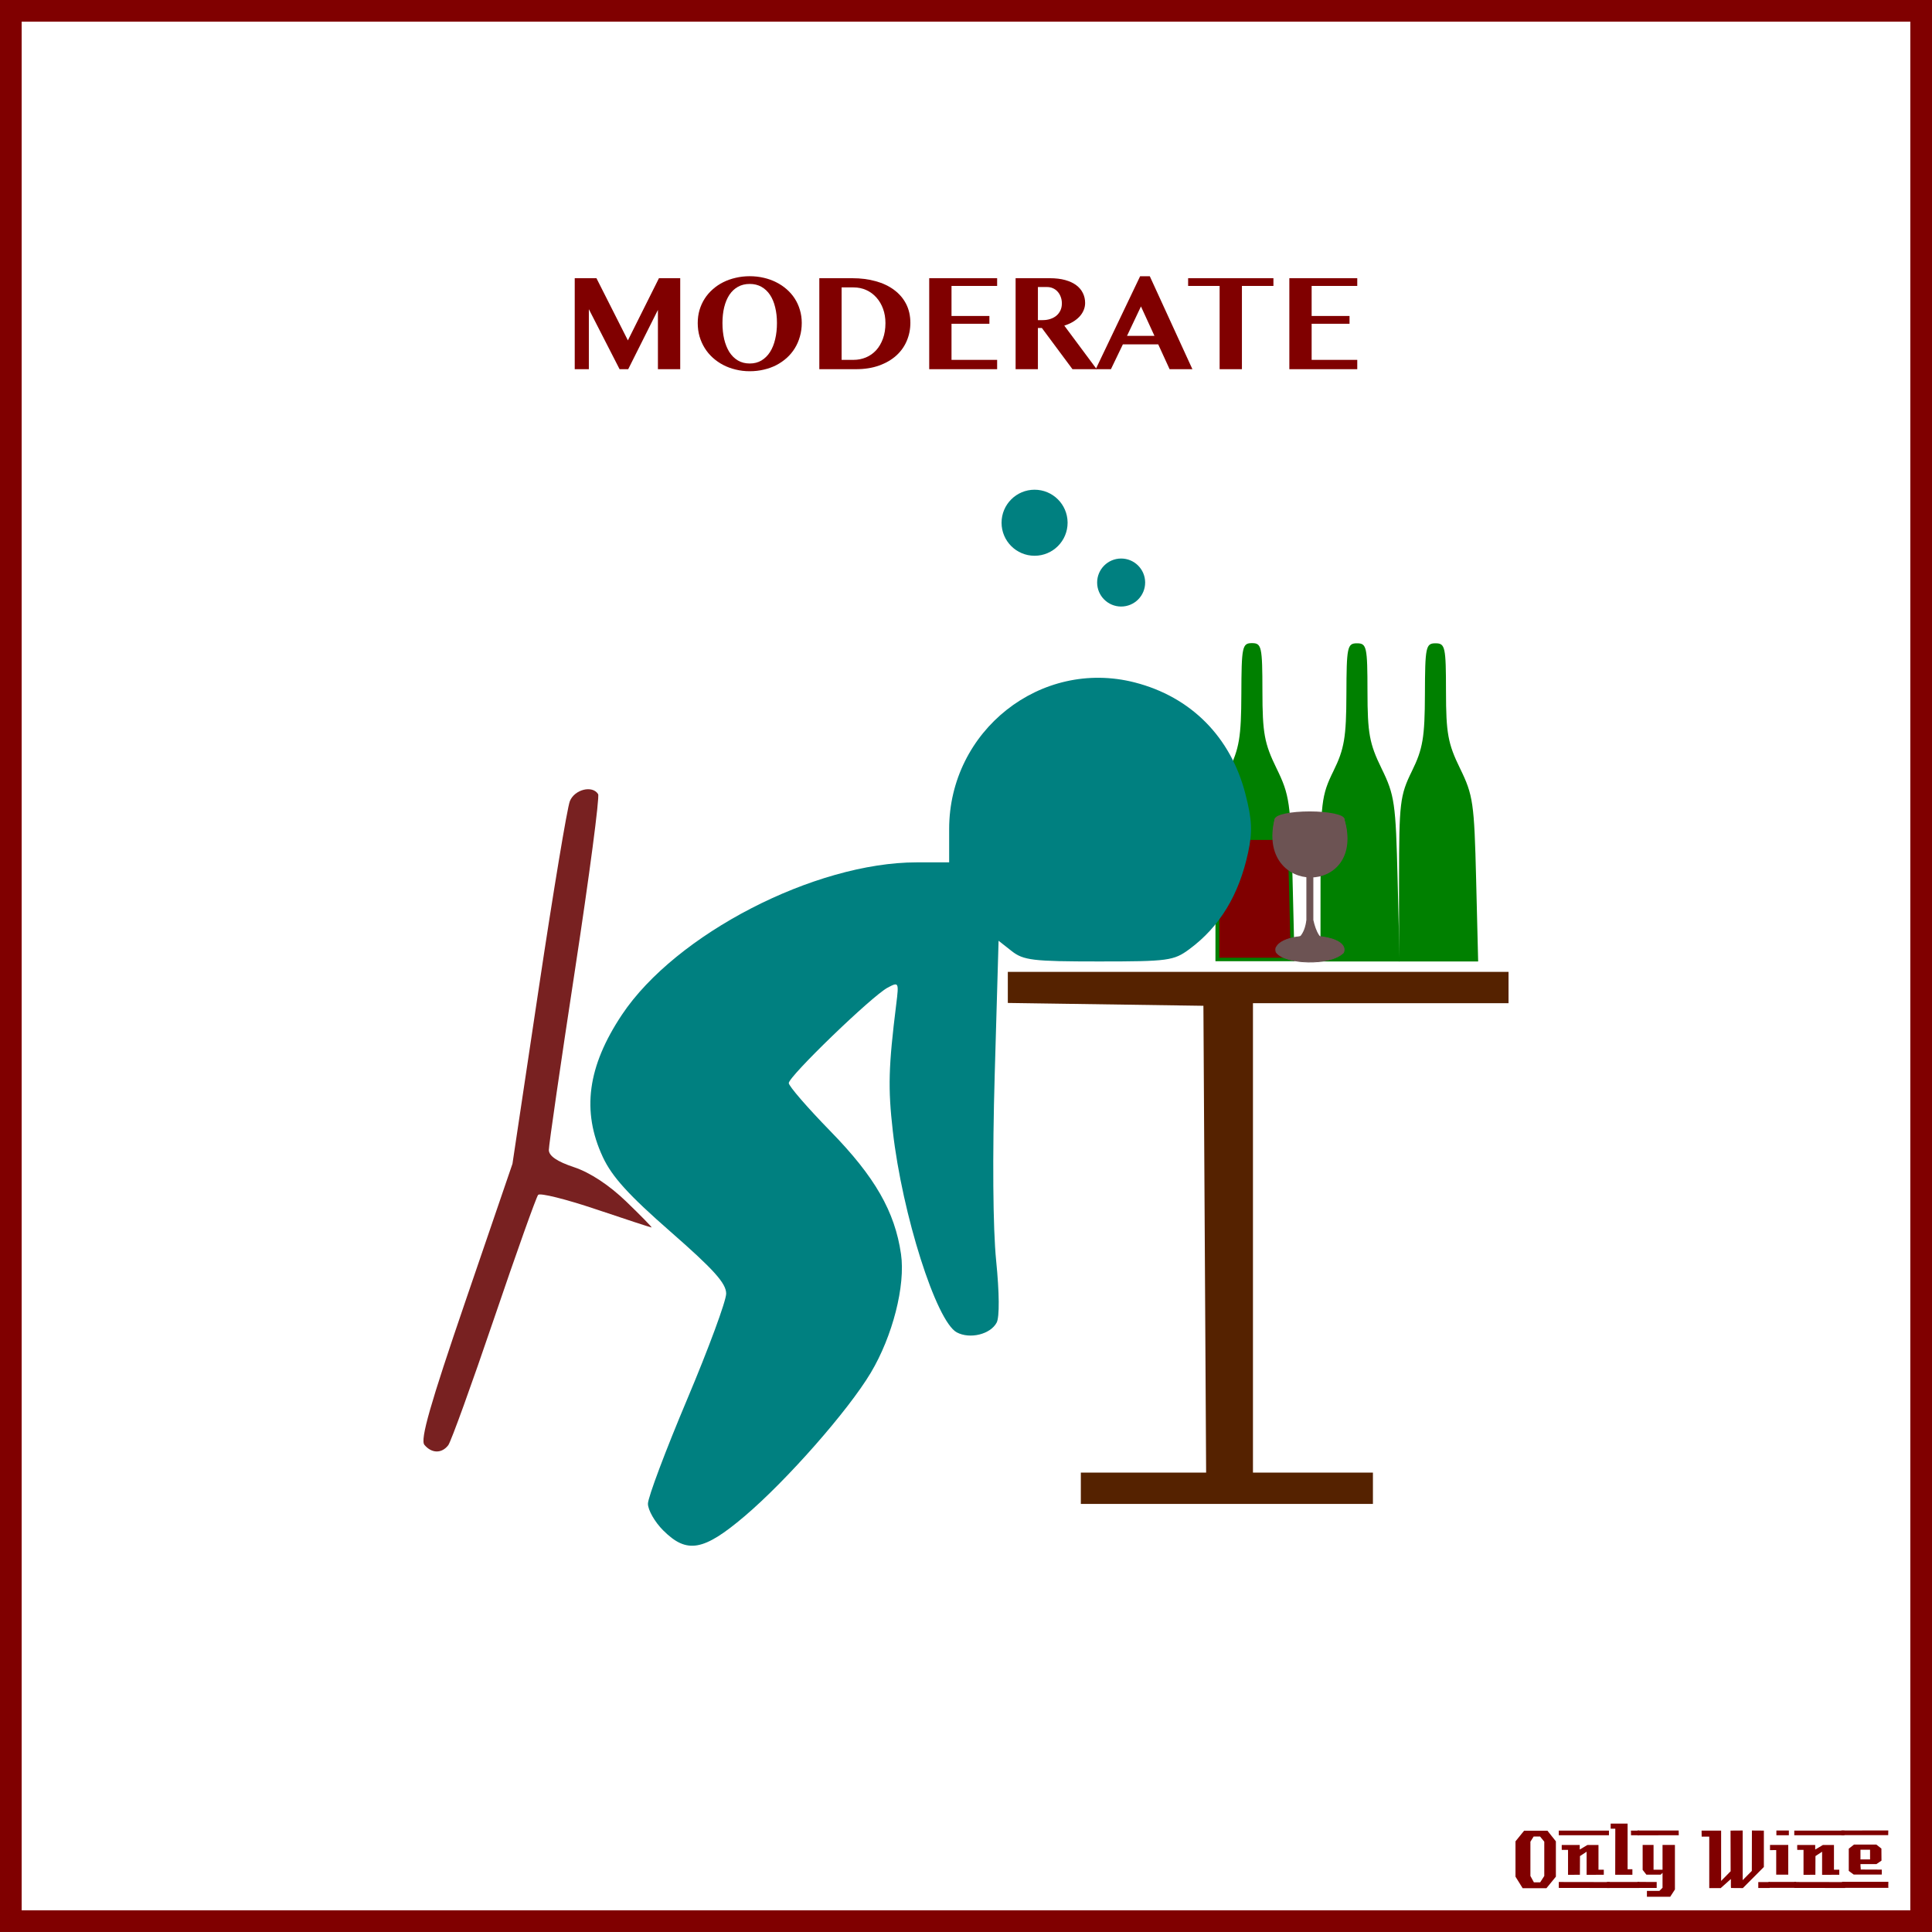 <?xml version="1.0" encoding="UTF-8"?>
<svg version="1.1" viewBox="0 0 885.83 885.83" xmlns="http://www.w3.org/2000/svg">
<rect x="0" y="0" width="885.83" height="885.83" fill="#808080" stroke="none"/>
<g transform="translate(0 -166.54)">
<rect x="4.963" y="171.5" width="875.9" height="875.89" color="#000000" fill="#fff" stroke="#800000" stroke-width="9.933"/>
<g fill="#800000">
<path d="m713.38 1027-4.32 5.28h-10.92l-3.28-5.28v-16.2l3.96-4.88h10.68l3.88 4.88v16.2m-5.32-0.32v-15.72l-1.92-2.36h-2.96l-1.48 2.36v15.72l1.6 2.92h2.88l1.88-2.92"/>
<path d="m737.71 1008h-23v-2.12h23v2.12m-2.36 18.12c-3.733 0-6.36 0.013-7.88 0.04v-10.6l-3.04 2-0.04 8.56-5.44 0.04v-11.44h-2.88c-0.027-1.52-0.027-2.267 0-2.24h8.24v2.08l3.52-2.08h5.08c-2e-5 0-2e-5 3.773 0 11.32h2.44v2.32m2.68 6.08-23.32-0.04v-2.72l23.32 0.04c-2e-5 0-2e-5 0.907 0 2.72"/>
<path d="m751.54 1008h-3.72c-1e-5 -0.72-1e-5 -1.12 0-1.2-0.027-0.08-0.04-0.387-0.04-0.92h3.76v2.12m-3.08 18.12h-7.88l0.04-21.12h-2.12v-2.32h7.76v20.92h2.2v2.52m3.2 6.08h-14.88v-2.76h14.84c-1e-5 0.747 0.013 1.667 0.04 2.76"/>
<path d="m769.72 1008-18.92 0.04v-2.2h18.88c0.027 1.333 0.04 2.053 0.04 2.16m-1.76 24.88-2.16 3.32h-10.68v-2.68h5.72l1.44-1.44v-6.84l-0.84 0.84h-6.56l-1.72-2.2v-11.44h5v11.36h4.12v-11.36h5.68v20.44m-8.36-0.72h-8.8v-2.76l8.8 0.04v2.72"/>
<path d="m811.38 1032.2h-5.2v-2.72h5.2v2.72m-2.64-9.64-9.64 9.68c-2 0-3.8-0.013-5.4-0.04-0.08 0-0.107-1.373-0.08-4.12l-4.76 4.24c-1e-5 -0.027-0.013-0.053-0.04-0.08h-5.12c-1e-5 0-1e-5 -7.867 0-23.6h-3.48l-0.04-2.76h8.96v23.08l4.36-4.44-0.04-18.64c2.187 1e-4 4.04-0.013 5.56-0.04v22.76l4.2-4.24 0.04-18.52c1.387 0.027 3.213 0.04 5.48 0.04-3e-5 3.28-3e-5 8.84 0 16.68"/>
<path d="m820.2 1008h-5.72v-2.16h5.72v2.16m-0.28 18.08h-5.52c-0.027-2.16-0.027-5.92 0-11.28l-2.84 0.04c-0.027-1.573-0.027-2.373 0-2.4h8.36v13.64m3.6 6.04h-12.64v-2.72h12.64v2.72"/>
<path d="m845.68 1008h-23v-2.12h23v2.12m-2.36 18.12c-3.733 0-6.36 0.013-7.88 0.04v-10.6l-3.04 2-0.04 8.56-5.44 0.04v-11.44h-2.88c-0.027-1.52-0.027-2.267 0-2.24h8.24v2.08l3.52-2.08h5.08c-2e-5 0-2e-5 3.773 0 11.32h2.44v2.32m2.68 6.08-23.32-0.04v-2.72l23.32 0.04c-2e-5 0-2e-5 0.907 0 2.72"/>
<path d="m865.79 1005.8-0.04 2.16h-21.48v-2.12l21.52-0.04m-3 20.24h-12.84l-2.28-1.68v-10.2l2.4-1.88h10.24l2.32 1.84 0.04 5.52-2.32 1.6h-7.32c-1e-5 0.64 0.013 1.067 0.04 1.28 0.053 0.213 0.08 0.613 0.08 1.2l9.64 0.04c0.053 0.907 0.053 1.667 0 2.28m3.04 6.08h-21.24v-2.76h21.24c-0.053 1.493-0.053 2.413 0 2.76m-8.4-13.04v-4.44h-4.4v4.44h4.4"/>
</g>
</g>
<g transform="translate(2.6032e-6)">
<g transform="matrix(1.081 0 0 1.081 -36.357 37.328)">
<path d="m549.18 338.33c0.02-32.509 0.383-35.571 5.46-45.892 4.629-9.409 5.45-14.273 5.509-32.622 0.064-20.066 0.376-21.564 4.492-21.564 4.103 0 4.425 1.482 4.445 20.458 0.018 17.69 0.826 22.103 5.97 32.622 5.532 11.314 6.008 14.599 6.808 46.998l0.859 34.833h-16.782-16.782l0.02-34.833z" fill="#008000"/>
<path d="m550.97 321.72c-0.126 4.69-0.165 10.614-0.169 18.493l-0.028 31.48h15.161 15.161l-0.762-31.48c-0.194-7.864-0.375-13.775-0.621-18.493h-28.741z" fill="#800000"/>
</g>
<path d="m605.47 403.17c0.021-35.153 0.414-38.464 5.904-49.623 5.005-10.174 5.893-15.434 5.957-35.274 0.07-21.698 0.407-23.317 4.858-23.317 4.437 0 4.785 1.602 4.806 22.121 0.019 19.129 0.893 23.901 6.455 35.274 5.982 12.234 6.497 15.786 7.361 50.819l0.929 37.666h-18.146-18.146l0.021-37.666z" fill="#008000"/>
<path d="m304.07 701.69c-3.845-3.845-6.99-9.344-6.99-12.221s8.071-24.364 17.936-47.75c9.865-23.386 17.936-45.25 17.936-48.588 0-4.722-5.654-11.014-25.487-28.363-19.267-16.854-26.848-25.214-31.066-34.253-9.815-21.035-7.041-41.591 8.818-65.339 24.62-36.868 88.344-69.78 135.11-69.78h14.863v-15.275c0-45.086 41.986-78.259 85.077-67.22 25.808 6.612 44.069 25.027 50.776 51.204 3.025 11.806 3.274 17.225 1.23 26.754-4.185 19.512-13.048 34.089-26.979 44.366-7.131 5.261-9.695 5.608-41.49 5.608-30.178 0-34.55-0.52-39.922-4.745l-6.032-4.745-1.766 61.237c-1.087 37.677-0.834 70.556 0.657 85.458 1.481 14.798 1.571 25.838 0.233 28.377-2.84 5.388-12.276 7.701-18.29 4.483-9.416-5.039-24.99-54.06-29.337-92.342-2.247-19.789-1.985-29.372 1.59-58.17 1.249-10.065 1.143-10.265-3.997-7.514-7.211 3.859-45.286 40.626-45.286 43.73 0 1.373 8.608 11.316 19.129 22.094 20.369 20.868 29.522 36.812 32.337 56.33 2.08 14.423-3.837 37.616-13.889 54.439-10.383 17.375-38.516 49.348-57.872 65.769-18.833 15.977-26.444 17.295-37.284 6.455z" fill="#008080"/>
<path d="m495.57 682.37v-7.174h28.722 28.722l-0.622-107.02-0.623-107.02-89.681-1.301v-7.122-7.122h114.79 114.79v7.174 7.174h-58.591-58.591v107.62 107.62h27.502 27.502v7.174 7.174h-66.962-66.962v-7.174z" fill="#520"/>
<path d="m194.59 662.46c-1.989-2.397 2.638-18.585 18.87-66.012l21.505-62.837 12.063-80.466c6.635-44.256 13.055-82.887 14.267-85.847 2.202-5.375 10.356-7.378 12.95-3.182 0.748 1.21-4.032 37.496-10.621 80.636-6.589 43.14-11.98 80.268-11.98 82.506 0 2.741 3.775 5.323 11.566 7.911 7.314 2.429 16.103 8.215 23.907 15.737 6.788 6.542 12.018 11.895 11.623 11.895-0.395 0-11.905-3.768-25.579-8.372-13.673-4.605-25.563-7.564-26.421-6.577-0.858 0.988-9.967 26.548-20.242 56.8-10.275 30.252-19.714 56.349-20.976 57.993-2.981 3.885-7.62 3.806-10.933-0.186z" fill="#782121"/>
<path transform="matrix(1.081 0 0 1.081 47.643 37.328)" d="m441.64 212.55c0 5.623-4.559 10.182-10.182 10.182s-10.182-4.559-10.182-10.182 4.559-10.182 10.182-10.182c5.589 0 10.133 4.505 10.182 10.094" color="#000000" fill="#008080"/>
<path transform="matrix(1.487 0 0 1.487 -167.22 -76.383)" d="m441.64 212.55c0 5.623-4.559 10.182-10.182 10.182s-10.182-4.559-10.182-10.182 4.559-10.182 10.182-10.182c5.589 0 10.133 4.505 10.182 10.094" color="#000000" fill="#008080"/>
<path d="m641.47 403.17c0.021-35.153 0.414-38.464 5.904-49.623 5.005-10.174 5.893-15.434 5.957-35.274 0.07-21.698 0.407-23.317 4.858-23.317 4.437 0 4.785 1.602 4.806 22.121 0.019 19.129 0.893 23.901 6.455 35.274 5.982 12.234 6.497 15.786 7.361 50.819l0.929 37.666h-18.146-18.146l0.021-37.666z" fill="#008000"/>
<g transform="matrix(.127 0 0 .127 449.93 350.01)" fill="#6c5353" stroke="#6c5353">
<path d="m1065.8 662.52c30.203-54.321 220.1-50.57 241.97 0 2.88 4.84 3.075 15.073 0 20.751-48.664 49.332-210.56 41.447-241.97 0-3.642-4.435-4.095-16.937 0-20.751z" color="#000000" stroke-width="2.718"/>
<path d="m1076.6 674.22c38.883 29.471 159.39 36.826 219.68 1.582" color="#000000" stroke-linecap="round" stroke-linejoin="round" stroke-width="3.345"/>
<path d="m1115.8 649.24c29.259-9.638 53.076-29.847 59.727-83.396v-163.59h21.331v163.59c9.223 40.029 23.438 74.427 60.201 83.396" color="#000000" stroke-linecap="round" stroke-linejoin="round" stroke-width="3.866"/>
<path d="m1065.5 312.55h245l-10.254 30.396-15.747 22.339-31.861 26.001-26.001 10.62-28.565 5.859-27.832-2.93-26.367-6.958-21.973-8.789-18.677-13.916-17.944-19.043-10.62-16.48-5.493-10.62z" color="#000000" stroke-width="1.473px"/>
<path transform="matrix(1.038 0 0 1.123 733.46 -79.689)" d="m548.15 348.29c0 8.92-49.74 16.151-111.1 16.151s-111.1-7.231-111.1-16.151c0-8.92 49.74-16.151 111.1-16.151 60.982 0 110.56 7.146 111.09 16.011" color="#000000"/>
<path d="m1065.2 202.16c-64.417 264.66 316.7 263.64 239.39 0h0.727" color="#000000" stroke-linecap="round" stroke-linejoin="round" stroke-width="11.086"/>
<path d="m1064.3 202.73c-66.509 271.85 320.98 270.8 241.16 0v0" color="#000000" stroke-linecap="round" stroke-linejoin="round" stroke-width="11.417"/>
<g transform="matrix(1.117 0 0 1.122 696.93 -79.646)" stroke-linecap="round" stroke-linejoin="round">
<path transform="matrix(1.012 0 0 .999 -6.293 -19.835)" d="m547.28 271.09c0 12.652-48.72 22.909-108.82 22.909s-108.82-10.257-108.82-22.909c0-12.652 48.72-22.909 108.82-22.909 59.731 0 108.3 10.136 108.82 22.711" color="#000000" stroke-width="5"/>
<g transform="translate(1.705)">
<path d="m330.04 247.29c27.972-24.004 184.92-23.638 211.3-0.351" color="#000000" stroke-width="3.151"/>
<path d="m332.75 244.54c-2.764 0.286-4.921 2.694-4.921 5.59 0 3.09 2.454 5.59 5.482 5.59 0.312 0 0.606-0.047 0.903-0.098v-11.017c-0.299-0.052-0.59-0.065-0.903-0.065-0.189 0-0.376-0.019-0.561 0z" color="#000000" stroke-width="1.021"/>
<path d="m538.5 244.17c2.758 0.296 4.909 2.782 4.909 5.774 0 3.191-2.448 5.774-5.469 5.774-0.311 0-0.604-0.049-0.901-0.101v-11.379c0.298-0.053 0.588-0.068 0.901-0.068 0.189 0 0.375-0.02 0.559 0z" color="#000000" stroke-width="1.036"/>
</g>
</g>
<path d="m1095.6 321.35c43.416 25.208 139.47 26.93 181.99 0" color="#000000" stroke-linecap="round" stroke-linejoin="round" stroke-width="2.245"/>
</g>
</g>
<g transform="translate(199.84)" fill="#800000">
<path d="m63.673 127.56h9.961l14.414 28.506 14.238-28.506h9.756v41.719h-10.225v-27.188l-13.623 27.188h-3.955l-14.092-27.51v27.51h-6.475v-41.719"/>
<path d="m143.92 170.21c-2.246 0-4.395-0.254-6.445-0.762-2.051-0.488-3.955-1.191-5.713-2.109-1.758-0.918-3.359-2.031-4.805-3.34-1.445-1.309-2.676-2.783-3.691-4.424-1.016-1.641-1.807-3.418-2.373-5.332-0.547-1.934-0.82-3.975-0.82-6.123 0-2.109 0.273-4.101 0.82-5.977 0.566-1.895 1.357-3.633 2.373-5.215 1.016-1.582 2.246-3.008 3.691-4.277 1.445-1.289 3.047-2.373 4.805-3.252 1.758-0.879 3.662-1.553 5.713-2.022 2.051-0.488 4.199-0.732 6.445-0.732 2.246 4e-5 4.394 0.244 6.445 0.732 2.051 0.469 3.955 1.152 5.713 2.051 1.758 0.879 3.359 1.953 4.805 3.223 1.445 1.27 2.676 2.695 3.691 4.277 1.016 1.582 1.797 3.311 2.344 5.186 0.566 1.875 0.85 3.857 0.85 5.947-5e-5 2.207-0.283 4.287-0.85 6.24-0.547 1.953-1.328 3.75-2.344 5.391-1.016 1.641-2.246 3.115-3.691 4.424-1.445 1.289-3.047 2.393-4.805 3.311-1.758 0.898-3.662 1.582-5.713 2.051-2.051 0.488-4.199 0.732-6.445 0.732m0-3.545c2.031 0 3.818-0.459 5.361-1.377 1.562-0.938 2.871-2.227 3.926-3.867 1.055-1.66 1.846-3.623 2.373-5.889 0.547-2.266 0.82-4.736 0.82-7.412-4e-5 -2.637-0.273-5.049-0.82-7.236-0.527-2.207-1.318-4.101-2.373-5.684-1.055-1.582-2.363-2.812-3.926-3.691-1.543-0.879-3.33-1.318-5.361-1.318-2.051 4e-5 -3.857 0.439-5.42 1.318-1.562 0.879-2.871 2.109-3.926 3.691-1.035 1.582-1.826 3.477-2.373 5.684-0.527 2.188-0.791 4.6-0.791 7.236-2e-5 2.676 0.264 5.146 0.791 7.412 0.547 2.266 1.338 4.229 2.373 5.889 1.055 1.641 2.363 2.93 3.926 3.867 1.562 0.918 3.369 1.377 5.42 1.377"/>
<path d="m175.82 127.56h15.146c3.887 4e-5 7.461 0.459 10.723 1.377 3.262 0.898 6.064 2.227 8.408 3.984 2.363 1.738 4.199 3.877 5.508 6.416 1.308 2.539 1.963 5.439 1.963 8.701-5e-5 2.93-0.557 5.693-1.67 8.291-1.094 2.578-2.705 4.824-4.834 6.738-2.129 1.914-4.746 3.428-7.852 4.541-3.086 1.113-6.631 1.67-10.635 1.67h-16.758v-41.719m10.225 37.441h5.449c2.012 0 3.906-0.371 5.684-1.113 1.777-0.742 3.33-1.826 4.658-3.252 1.328-1.445 2.373-3.213 3.135-5.303 0.781-2.09 1.172-4.492 1.172-7.207-4e-5 -2.344-0.361-4.512-1.084-6.504-0.723-1.992-1.738-3.721-3.047-5.186-1.289-1.465-2.832-2.607-4.629-3.428-1.797-0.82-3.76-1.23-5.889-1.23h-5.449v33.223"/>
<path d="m257.35 127.56v3.545h-20.918v13.77h17.373v3.574h-17.373v16.553h20.918v4.277h-31.143v-41.719h31.143"/>
<path d="m265.82 127.56h15.674c2.695 4e-5 5.059 0.283 7.09 0.85 2.031 0.566 3.721 1.357 5.068 2.373 1.348 1.016 2.353 2.217 3.018 3.603 0.684 1.387 1.025 2.9 1.025 4.541-4e-5 1.172-0.234 2.295-0.703 3.369-0.449 1.055-1.094 2.031-1.934 2.93-0.84 0.879-1.846 1.67-3.018 2.373-1.172 0.684-2.471 1.25-3.897 1.699l14.854 19.98h-11.104l-14.033-18.896h-1.816v18.896h-10.225v-41.719m10.225 19.219h2.227c1.25 3e-5 2.402-0.176 3.457-0.527 1.074-0.352 2.002-0.85 2.783-1.494 0.781-0.664 1.397-1.465 1.846-2.402 0.449-0.957 0.674-2.031 0.674-3.223-3e-5 -1.094-0.176-2.1-0.527-3.018-0.332-0.918-0.801-1.709-1.406-2.373-0.605-0.684-1.328-1.211-2.168-1.582-0.82-0.371-1.728-0.557-2.725-0.557h-4.16v15.176"/>
<path d="m327.34 126.65 19.541 42.627h-10.459l-5.215-11.396h-16.201l-5.479 11.396h-6.973l20.361-42.627h4.424m-10.43 27.334h12.568l-6.182-13.477-6.387 13.477"/>
<path d="m384.03 127.56v3.545h-14.443v38.174h-10.225v-38.174h-14.443v-3.545h39.111"/>
<path d="m422.47 127.56v3.545h-20.918v13.77h17.373v3.574h-17.373v16.553h20.918v4.277h-31.143v-41.719h31.143"/>
</g>
</svg>
